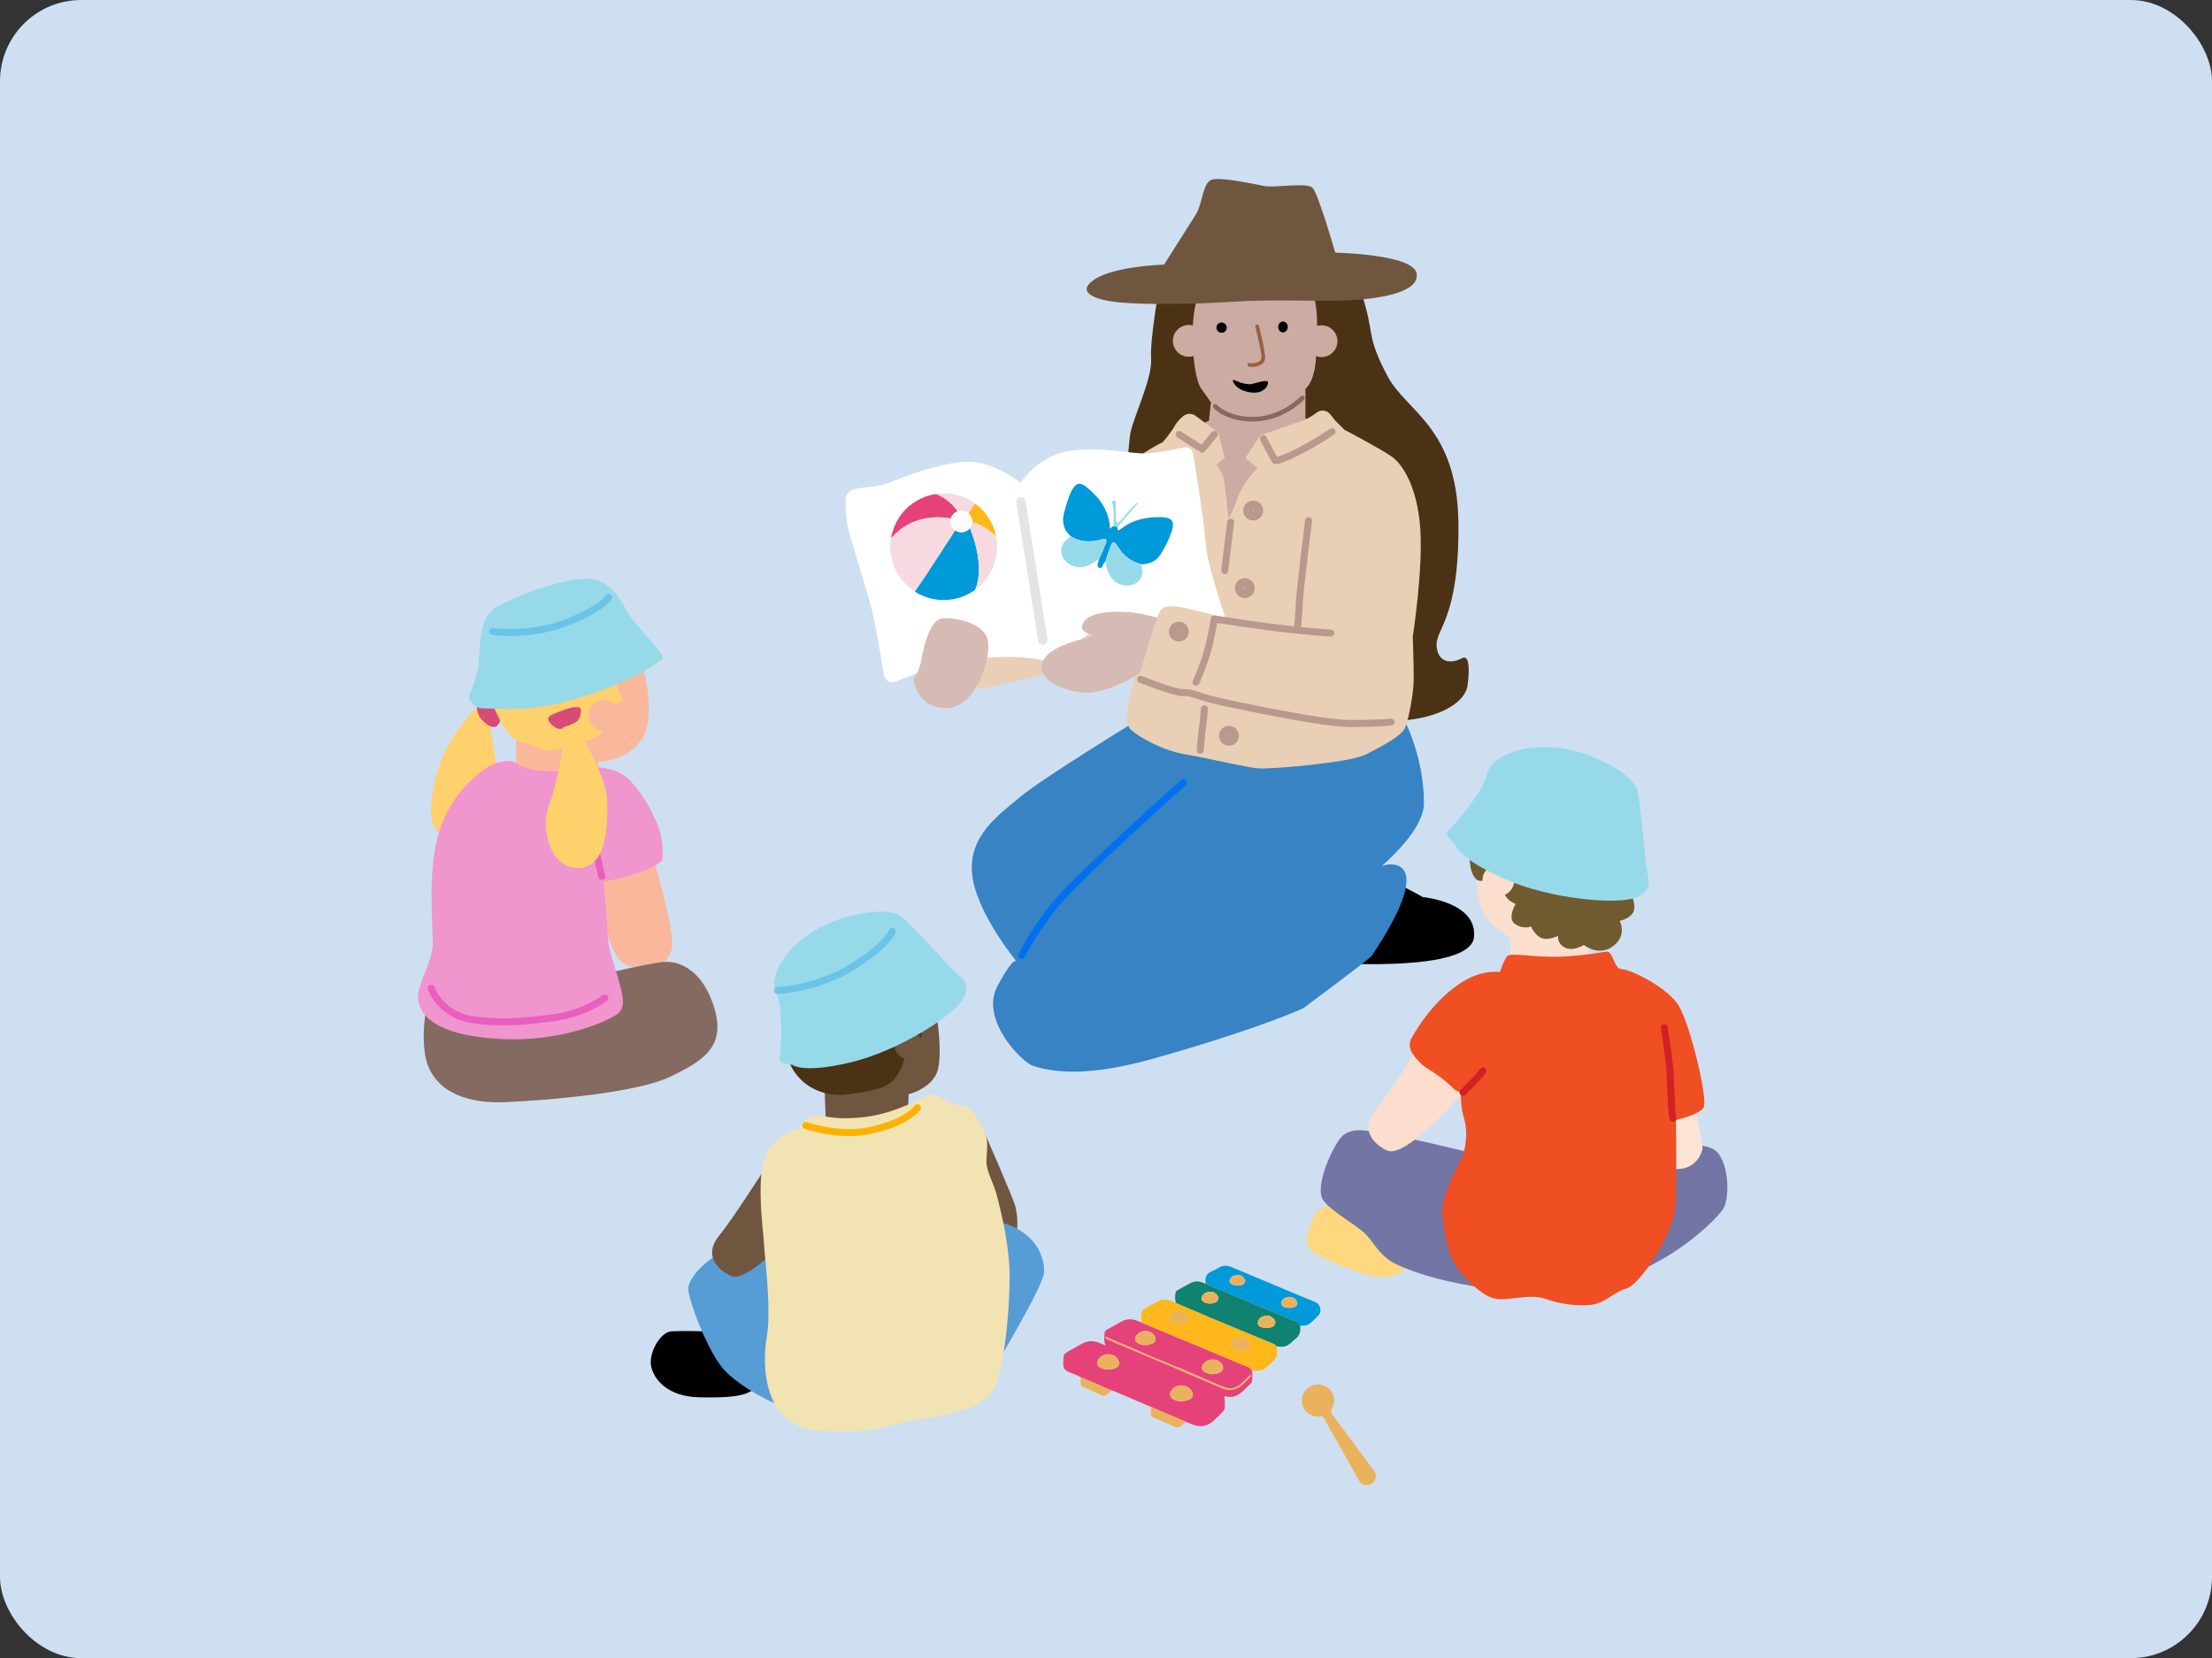 <?xml version="1.0" encoding="UTF-8"?>
<svg id="Layer_1" data-name="Layer 1" xmlns="http://www.w3.org/2000/svg" viewBox="0 0 735 551">
  <rect x="0" y="0" width="735" height="551" fill="#333333" stroke="none"/>
  <defs>
    <style>
      .cls-1 {
        stroke: #d22027;
      }

      .cls-1, .cls-2, .cls-3, .cls-4, .cls-5, .cls-6, .cls-7, .cls-8, .cls-9 {
        fill: none;
        stroke-linecap: round;
      }

      .cls-1, .cls-2, .cls-3, .cls-4, .cls-7 {
        stroke-miterlimit: 10;
      }

      .cls-1, .cls-2, .cls-3, .cls-4, .cls-7, .cls-9 {
        stroke-width: 2.32px;
      }

      .cls-10 {
        fill: #fcdece;
      }

      .cls-11 {
        fill: #4b3215;
      }

      .cls-12 {
        fill: #d94b77;
      }

      .cls-13 {
        fill: #d5bbb4;
      }

      .cls-14 {
        fill: #f1e4b2;
      }

      .cls-15 {
        fill: #ef4f23;
      }

      .cls-16 {
        fill: #fcfdff;
      }

      .cls-2 {
        stroke: #e95ebe;
      }

      .cls-17 {
        fill: #579dd5;
      }

      .cls-18 {
        fill: #fbe4d6;
      }

      .cls-19 {
        fill: #fff;
      }

      .cls-20 {
        fill: #f6dadf;
      }

      .cls-21 {
        fill: #f9b89b;
      }

      .cls-22 {
        fill: #0099d9;
      }

      .cls-23 {
        fill: #fafbfa;
      }

      .cls-24 {
        fill: #9b6040;
      }

      .cls-25 {
        fill: #3783c4;
      }

      .cls-26 {
        fill: #ffd77f;
      }

      .cls-27 {
        fill: #ccaba2;
      }

      .cls-28 {
        fill: #96daea;
      }

      .cls-3 {
        stroke: #0070f1;
      }

      .cls-4 {
        stroke: #6bc4e8;
      }

      .cls-29 {
        fill: #fed16d;
      }

      .cls-30 {
        fill: #705a30;
      }

      .cls-31 {
        fill: #ffecd4;
      }

      .cls-32 {
        fill: #70563e;
      }

      .cls-33 {
        fill: #7375a4;
      }

      .cls-5 {
        stroke: #e4e4e4;
      }

      .cls-5, .cls-6 {
        stroke-width: 3.1px;
      }

      .cls-5, .cls-6, .cls-8, .cls-9 {
        stroke-linejoin: round;
      }

      .cls-34 {
        fill: #e9cfb6;
      }

      .cls-35 {
        fill: #856a61;
      }

      .cls-36 {
        fill: #f095cd;
      }

      .cls-37 {
        fill: #0f8270;
      }

      .cls-38 {
        fill: #ffb71b;
      }

      .cls-6, .cls-9 {
        stroke: #b9988d;
      }

      .cls-39 {
        fill: #cfdff2;
      }

      .cls-7 {
        stroke: #ffb100;
      }

      .cls-40 {
        fill: #e6427a;
      }

      .cls-8 {
        stroke: #856a61;
        stroke-width: 1.55px;
      }

      .cls-41 {
        fill: #9ad7db;
      }

      .cls-42 {
        fill: #ebb25d;
      }
    </style>
  </defs>
  <rect class="cls-39" width="735" height="551" rx="27" ry="27"/>
  <g>
    <path class="cls-32" d="M326.9,375.86s9.3,21.2,10.37,24.65c1.07,3.45,1.62,12.25-2.42,14.93-4.05,2.68-10.29-.1-10.29-.1l-12.79-32.4,15.13-7.08Z"/>
    <path d="M233.61,442.4s-6.76-.23-10.49,0-7.69,7.23-6.76,11.66c.93,4.43,5.59,10.02,15.85,10.26,10.26.23,17.72-.23,19.58-4.43,1.86-4.2,1.86-11.89-2.1-14.69s-16.09-2.8-16.09-2.8Z"/>
    <path class="cls-17" d="M269.28,408.83s-21.68,2.56-28.91,6.76c-7.23,4.2-11.89,9.56-11.66,13.05.23,3.5,6.29,20.51,12.12,26.81,5.83,6.29,31.01,22.85,53.39,11.66,22.38-11.19,31.24-4.43,31.24-4.43,0,0,21.21-34.5,21.45-39.86.23-5.36-2.8-13.29-13.99-16.55-11.19-3.26-42.2,2.33-45.46,3.26-3.26.93-18.18-.7-18.18-.7Z"/>
    <path class="cls-32" d="M253.68,389.04s-10.5,16.48-14.69,21.53c-5.36,6.45-.6,11.42,3.96,13.44,6.29,2.8,26.19-20.44,26.19-20.44l-15.46-14.53Z"/>
    <path d="M442.89,319.97s2.32-15.49,3.24-26.26c.91-10.77,26.65,4.4,26.65,4.4,0,0,18.28,1.65,16.98,13.38-1.29,11.74-46.87,8.49-46.87,8.49Z"/>
    <path class="cls-25" d="M432.94,335.1s-12.69,5.86-41.01,14.16c-11.37,3.33-32.71,10.25-48.82,4.88-3.36-1.12-17.62-15.17-11.72-26.36,5.91-11.19,6.55-8.09,6.55-8.09,0,0-13.68-16.47-14.92-29.22-1.24-12.74,8.7-19.58,16.16-25.8,7.46-6.22,39.48-25.8,39.48-25.8l87.03-1.55s7.46,13.05,7.46,29.53-41.96,41.65-47.25,43.83c-5.28,2.18-18.03,7.15-22.69,9.95-4.66,2.8,48.36-32.47,58.15-33.36,2.01-.18,15.19-.79-5.49,30.27-.77,1.16-22.94,17.57-22.94,17.57Z"/>
    <path class="cls-11" d="M385.52,93.56s-3.5,18.88-3.03,25.64c.47,6.76-6.29,20.05-6.99,25.41-.7,5.36-1.63,17.02,0,27.51s33.34,41.26,42.66,50.35,33.1,17.95,47.09,17.02c13.99-.93,21.68-6.53,22.38-11.66.7-5.13.7-10.49-1.86-9.09-2.56,1.4-7.69,2.33-8.39-3.73-.7-6.06,7.46-8.63,7.23-40.8-.23-32.17-17.25-37.3-23.55-49.19-6.29-11.89-4.9-13.75-6.99-21.91-2.1-8.16-5.13-17.48-21.91-22.61-16.78-5.13-46.62,13.05-46.62,13.05Z"/>
    <path class="cls-27" d="M402.35,133.66l-.63,6.11-7.38,3.58,11.81,29.94,10.33.63,21.3-34.16-4.01-.63v-9.91s3.37-2.32,3.58-11.81c.21-9.49,3.8-32.89-20.24-32.68-24.04.21-20.66,28.26-20.66,31s.78,10.8,2.74,13.5c1.69,2.32,3.16,4.43,3.16,4.43Z"/>
    <path class="cls-34" d="M375.26,231.72s-2.18,8.39.62,10.88c2.8,2.49,10.57,6.84,18.03,8.08,7.46,1.24,20.2,4.35,24.24,4.66s30.46-1.86,35.75-4.66c5.28-2.8,11.81-5.91,13.05-9.01,1.24-3.11,2.8-11.5,2.8-16.16s-.31-13.99-.31-13.99c0,0,3.42-21.76,2.49-35.75s-5.91-21.45-9.32-23.93c-3.42-2.49-15.85-9.01-15.85-9.01l-3.11-3.11-1.65-2.06c-1.09-1.36-3.06-1.63-4.45-.58-1.44,1.09-3.38,2.33-5.4,2.95-4.04,1.24-13.37,4.66-13.37,4.66l-4.97,7.46,4.04,3.42s-4.66,4.35-6.53,9.64c-1.86,5.28-3.11,7.15-3.11,7.15,0,0-1.24-11.81-1.55-13.37s-2.49-4.66-2.49-4.66l2.8-2.18-2.18-8.39-7.53-5.59c-1.28-.95-3.05-.86-4.23.2-1.01.91-2.09,2.01-2.54,2.9-.93,1.86-4.04,5.59-4.04,5.59,0,0-10.26,4.97-15.54,11.5-5.28,6.53-10.26,33.26-10.26,33.26,0,0-41.03,15.85-51.29,21.14-10.26,5.28,16.78,16.16,16.78,16.16,0,0,38.85-8.7,45.07-10.88,6.22-2.18,9.01-4.97,9.01-4.97l-4.97,18.65Z"/>
    <circle class="cls-27" cx="395" cy="113.27" r="5.28"/>
    <circle class="cls-27" cx="439.12" cy="113.38" r="5.28"/>
    <path class="cls-32" d="M372.12,100.51c-7.69-.7-15.15-3.26-8.39-7.69,6.76-4.43,23.08-4.9,23.08-4.9,0,0,8.16-12.82,10.49-16.55,2.33-3.73,2.33-10.72,5.36-11.66s13.75,1.4,17.48,2.1c3.73.7,14.22-1.4,16.09.7,1.86,2.1,7.46,21.45,7.46,21.45,0,0,26.11.47,27.04,6.99.93,6.53-13.29,8.39-22.85,8.86-9.56.47-24.48-.47-38.47.47-13.99.93-29.61.93-37.3.23Z"/>
    <path class="cls-19" d="M297.65,226.49c-1.66.75-3.59-.28-3.89-2.08-1.07-6.38-3.31-19.3-4.52-23.62-1.63-5.83-6.29-20.75-7.46-25.41-.71-2.85-.82-6.76-.79-9.35.02-1.63,1.14-3.04,2.73-3.43,3.93-.95,8.05-.72,11.58-2.14,5.83-2.33,16.55-6.53,25.64-6.99,9.09-.47,18.18,6.99,18.18,6.99,0,0,5.36-8.63,15.62-10.49,10.26-1.86,20.98.93,26.11.7,3.48-.16,9.21-1.28,12.54-1.99,1.43-.3,2.81.65,3.05,2.09,1.12,6.93,4.04,25.32,4.23,30.21.18,4.72,4.6,18.62,6.55,24.55.42,1.28-.6,2.58-1.95,2.45-7.6-.68-28.29-2.27-36.77-.19-10.49,2.56-17.02,13.05-17.02,13.05,0,0-10.49-4.66-30.31-1.4-8.64,1.42-18.91,4.96-23.53,7.05Z"/>
    <path class="cls-3" d="M393.29,260.01s-36.06,32.02-43.52,41.65-10.26,15.85-10.26,15.85"/>
    <path class="cls-13" d="M385.28,205.46s-3.03,14.69-4.9,16.78c-1.86,2.1-12.12,7.93-19.12,7.93s-17.02-4.2-14.92-10.02,14.45-7.93,16.32-8.63-4.66-.7-2.8-4.43,9.32-3.96,14.22-3.73,11.19,2.1,11.19,2.1Z"/>
    <path class="cls-13" d="M303.46,225.74s1.17,9.56,10.72,9.56,14.45-14.22,14.22-21.21c-.23-6.99-10.49-8.86-15.15-8.63s-6.76,11.66-7.23,14.45c-.47,2.8-2.56,5.83-2.56,5.83Z"/>
    <path class="cls-34" d="M424.68,209.42c-.93-.23-21.45-5.13-26.34-6.29-4.9-1.17-11.42-3.26-13.05.23s-8.63,27.28-8.63,27.28c0,0,.7,2.56,9.09,3.03,8.39.47,30.31,6.06,34.74,6.06s4.2-30.31,4.2-30.31Z"/>
    <path class="cls-9" d="M434.81,173.02s-2.89,23.01-3.02,26.53-.69,9.67-.69,9.67"/>
    <path class="cls-9" d="M397.41,226.67s2.33-5.13,3.73-10.02c1.4-4.9,2.33-10.96,2.33-10.96,0,0,3.26.47,10.96,1.63,7.69,1.17,21.68,2.8,27.74,3.03"/>
    <path class="cls-9" d="M419.79,145.78s3.5,6.76,3.96,7.23c.47.47,5.83-1.86,10.49-4.43,4.66-2.56,8.39-5.13,8.39-5.13"/>
    <polyline class="cls-9" points="391.81 144.38 399.5 149.27 403.47 144.38"/>
    <circle class="cls-6" cx="416.41" cy="169.67" r="1.75"/>
    <circle class="cls-6" cx="408.36" cy="244.5" r="1.75"/>
    <circle class="cls-6" cx="391.7" cy="209.88" r="1.75"/>
    <circle class="cls-6" cx="413.61" cy="195.43" r="1.75"/>
    <line class="cls-9" x1="408.91" y1="173.52" x2="406.96" y2="189.6"/>
    <path class="cls-9" d="M378.99,225.74s11.66,4.66,14.22,4.43,4.9,1.17,9.56,2.33c4.66,1.17,36.13,7.93,45.93,7.93s13.52-.47,13.52-.47"/>
    <path class="cls-9" d="M400.2,235.53s-.47,5.59-.7,6.76c-.23,1.17-.7,6.99-.7,6.99"/>
    <path class="cls-8" d="M403.79,135.01s3.21,3.8,11.07,4.26c10.86.64,17.89-7.03,17.89-7.03"/>
    <line class="cls-5" x1="339.24" y1="166.73" x2="346.5" y2="212.73"/>
    <path class="cls-21" d="M197.54,289.04s3.03,29.14,10.72,31.7c7.69,2.56,13.52.47,14.92-5.36,1.4-5.83-6.76-32.64-6.76-32.64l-18.88,6.29Z"/>
    <path class="cls-35" d="M141.69,335s-1.86,8.63-.23,16.55,9.09,15.39,26.34,14.69c17.25-.7,44.76-3.5,54.78-8.39,10.02-4.9,18.65-9.32,14.92-22.38-3.73-13.05-11.66-16.09-16.55-15.85-4.9.23-27.97,5.83-27.97,5.83l-34.04-.93-17.25,10.49Z"/>
    <path class="cls-29" d="M160.26,234.21s-2.49,0-9.01,9.64c-6.53,9.64-7.77,19.74-8.08,25.02-.31,5.28,2.18,9.01,7.62,10.88,5.44,1.86,13.37-8.55,14.14-16.94.78-8.39-2.49-23.78-2.49-23.78l-2.18-4.82Z"/>
    <path class="cls-12" d="M163.53,231.42s-1.55-.31-3.73.78-1.4,5.13.16,6.84c1.55,1.71,3.57,3.11,4.97,2.33,1.4-.78,1.86-4.04,1.86-4.04l-3.26-5.91Z"/>
    <path class="cls-32" d="M274.41,372.7l-.47-11.89s-6.29-4.9-6.29-19.82,9.09-22.61,21.91-21.68,17.95,2.56,19.58,7.69c1.63,5.13,4.68,23.66,2.1,29.61-2.33,5.36-9.32,6.99-9.32,6.99l-.23,6.29s-10.96,6.99-16.55,7.23c-5.59.23-10.72-4.43-10.72-4.43Z"/>
    <path class="cls-14" d="M267.41,372.23l-2.1,3.03s-5.83.93-10.26,7.46c-4.43,6.53-1.17,28.21-1.17,30.77s2.56,21.21.93,30.54c-1.63,9.32-1.63,30.54,18.18,31.47,19.82.93,20.51-1.86,30.07-3.5,9.56-1.63,22.85-3.03,27.04-10.26,4.2-7.23,6.06-34.27,5.13-43.13-.93-8.86-1.78-12.23-3.61-19.92-1.4-5.88-3.84-9.13-3.84-12.63s1-7.49-1.1-10.98c-2.1-3.5-3.17-6.83-6.76-7.49-8.07-1.48-8.55-5.17-12.28-3.31-3.73,1.86-11.8,6.08-21.13,7.01-9.32.93-12.12-.47-14.22-.7-2.1-.23-4.9,1.63-4.9,1.63Z"/>
    <path class="cls-11" d="M279.3,363.84c-10.72,0-19.58-7.46-19.35-23.31.23-15.85,6.06-25.88,16.32-27.51,10.26-1.63,21.21-2.56,27.74,3.26,6.53,5.83,10.96,16.32,6.99,19.12-6.66,4.7-3.96,13.75-6.53,11.89-4.89-3.56-1.63,11.66-12.59,14.45-8.1,2.07-12.59,2.1-12.59,2.1Z"/>
    <circle class="cls-32" cx="301.92" cy="347.29" r="4.66"/>
    <path class="cls-28" d="M263.37,353.87s3.37,2.95,19.27-.84c15.9-3.79,34.39-15.62,37.43-21.14,3.04-5.52-1.04-7.15-3.37-9.58s-13.78-14.82-17.15-17.77c-3.37-2.95-16.93-1.95-27.7,4.01-10.78,5.95-16.6,15.76-13.93,21.44,2.67,5.68,1.32,20.6,1.1,22.06s4.35,1.83,4.35,1.83Z"/>
    <path class="cls-4" d="M258.35,329.16s13.08-.51,24.93-7.91c11.85-7.41,13.24-11.78,13.24-11.78"/>
    <path class="cls-21" d="M195.15,260.71s-9.56,2.33-15.85,2.1c-6.29-.23-7.93-4.66-7.93-4.66l.23-18.88s-8.39-7.23-6.06-21.91c2.33-14.69,12.82-17.95,21.21-17.48,8.39.47,18.88,3.96,23.31,12.36,4.43,8.39,8.39,27.04,2.8,34.04-5.83,7.28-13.99,6.76-13.99,6.76v6.99l-3.73.7Z"/>
    <path class="cls-29" d="M211.16,217.08c1.49-1.15,1.93-3.19,1.04-4.84-2.46-4.56-7.86-12.49-15.96-13.15-11.42-.93-25.41-2.1-30.31,11.19-4.9,13.29-3.73,20.51-1.63,25.18,2.1,4.66,4.9,10.26,8.63,10.96s6.29,3.26,10.96,2.8c4.66-.47,13.99-3.73,15.62-5.36,1.63-1.63,2.33-8.63,4.2-9.56s3.73-1.63,3.73-1.63c0,0-5.13-5.83-1.17-10.72,1.83-2.26,3.56-3.83,4.9-4.86Z"/>
    <circle class="cls-21" cx="200.67" cy="237.79" r="5.13"/>
    <path class="cls-12" d="M190.85,240.26l-3.47,1.65c-.97.46-2.12.37-2.99-.25-1.6-1.14-3.56-3.04-.97-4.17,3.89-1.71,6.99-2.8,8.86-2.49,1.14.19.83,1.89.42,3.18-.3.92-.97,1.67-1.84,2.09Z"/>
    <path class="cls-36" d="M169.21,252.86c.86-.03,1.69.27,2.37.81,1.18.94,4.04,2.41,10.6,2.62,9.79.31,15.23-1.4,15.23-1.4,0,0,7.3,0,11.35,3.89,4.04,3.89,7.62,9.95,9.79,15.39,2.18,5.44,1.55,11.66,1.55,11.66,0,0-1.86,2.18-7.93,4.2-6.06,2.02-11.66,2.95-11.66,2.95,0,0,1.4,13.21,1.4,17.72s2.8,11.66,3.89,15.85c1.09,4.2,2.18,8.08-.47,10.26-2.64,2.18-18.65,9.79-40.1,8.39-21.45-1.4-25.49-8.24-26.27-12.9-.78-4.66,4.66-12.12,4.82-18.65.16-6.53-2.02-25.49,2.49-38.39,4.51-12.9,13.52-18.96,16.63-20.83,1.97-1.18,4.63-1.49,6.31-1.56Z"/>
    <path class="cls-28" d="M213.4,223.5c-.06.03-.12.06-.18.08-1.21.49-13.37,7.03-29.1,10.47-10.78,2.36-19.76,1.35-24.22,1.3-1.74-.02-4.64-2.71-3.99-4.33,1.14-2.83,2.58-6.12,3.03-9.79.77-6.2-.15-15.82,5.83-19.35,5.98-3.53,20.56-9.37,29.84-9.56s12.78,9.5,14.69,12.36c1.52,2.27,8.67,10.1,10.68,12.94.41.58.26,1.37-.32,1.76-1.86,1.26-5.57,3.77-6.25,4.11Z"/>
    <path class="cls-4" d="M163.75,209.82s12.08,1.84,24.25-2.86c12.17-4.7,14.22-8.47,14.22-8.47"/>
    <path class="cls-26" d="M443.36,400.39s-5.36,0-6.76,3.73c-1.4,3.73-3.96,8.86-.93,11.42,3.03,2.56,16.32,8.39,23.08,8.86,3.18.22,5.79-.95,7.67-2.26,2.36-1.64,3.59-4.47,3.27-7.32-.42-3.77-2.13-8.86-8.14-10-9.79-1.86-18.18-4.43-18.18-4.43Z"/>
    <path class="cls-33" d="M492.08,383.84s-26.81-6.53-31.47-6.99-11.89-3.5-15.62,1.86c-3.73,5.36-7.93,16.32-5.36,20.05,2.56,3.73,11.19,8.39,13.99,11.19s4.2,6.29,8.39,9.09c4.2,2.8,27.04,11.66,57.12,9.79,30.07-1.86,50.82-23.08,53.39-27.04,2.56-3.96,1.86-16.78-3.03-19.82s-24.71-1.86-24.71-1.86c0,0-21.91,4.66-28.91,4.66s-23.78-.93-23.78-.93Z"/>
    <path class="cls-18" d="M563.15,367.59s2.56,11.89,2.56,13.75-2.1,6.29-6.76,6.99c-4.66.7-9.79-1.63-9.79-1.63l-2.56-17.95,16.55-1.17Z"/>
    <path class="cls-10" d="M471.76,347.39s-10.5,16.48-14.69,21.53c-5.36,6.45-.6,11.42,3.96,13.44,6.29,2.8,26.19-20.44,26.19-20.44l-15.46-14.53Z"/>
    <path class="cls-10" d="M493.61,273.82c-2.04,6.26-3.02,12.82-2.75,19.39.13,3.05.44,6.07,1.09,8.14,1.86,5.91,9.95,10.26,9.95,10.26v9.32l25.49.93,4.66-43.83-36.68-9.64-1.76,5.42Z"/>
    <path class="cls-30" d="M500.04,287.98s-6.68,6.68-9.48,4.2c-2.8-2.49-2.18-9.17-2.18-9.17,0,0-3.57-.78-3.89-3.57s.93-3.57.93-3.57c0,0-.16-1.4,2.33-4.2,2.49-2.8,2.8-3.73,2.8-3.73,0,0,1.86-3.57,4.04-4.82,2.18-1.24-.47-2.8-.47-2.8,0,0,.93-5.28,4.04-5.59,3.11-.31,5.28,3.42,5.28,3.42,0,0,4.35-3.11,6.22-3.11s4.66,2.49,4.66,2.49c0,0,2.18-5.28,7.46-5.28s5.91,2.8,5.91,2.8c0,0,4.97-1.55,7.77.31,2.8,1.86,3.11,6.84,3.11,6.84,0,0,5.13,3.8,5.98,8.89s-1.94,9.13-1.94,9.13c0,0,2.49,2.33,2.95,4.12.47,1.79-1.01,4.27-1.01,4.27,0,0,1.86,3.03,1.17,5.59-.7,2.56-3.65,3.03-3.65,3.03,0,0,1.79,3.96.54,6.06-1.24,2.1-4.43,2.72-4.43,2.72,0,0,2.64,4.74-2.18,8.39-4.82,3.65-9.71-.39-9.71-.39,0,0-3.65,2.33-6.37.85-2.72-1.48-2.18-3.89-2.18-3.89,0,0-3.11,1.63-5.44.78-2.33-.85-3.57-3.89-3.57-3.89,0,0-2.49,1.09-5.28-.78-2.8-1.86.16-6.68.16-6.68l-.96-.48c-2.23-1.11-3.53-3.49-3.26-5.97l.64-5.99Z"/>
    <circle class="cls-10" cx="497.86" cy="292.55" r="5.28"/>
    <path class="cls-15" d="M519.35,317.87c-8.63.47-17.25-1.4-18.42-.23s-2.56,5.36-2.56,5.36c0,0-5.16-.82-11.19,2.56-8.21,4.61-13.94,12.43-16.94,17.31-.47.77-.87,1.46-1.21,2.06-.87,1.55-.79,3.45.17,4.94,1.09,1.71,2.9,3.91,5.62,5.52,3.84,2.27,7.09,5.25,8.49,6.61.39.38.89.66,1.43.75.34.06.67.2.67.56-.04,1.95.1,5.05,1.07,8.4,1.63,5.59,0,10.96-.47,12.36s-7.69,13.52-6.76,19.82c.93,6.29,1.63,13.99,6.06,18.88,4.43,4.9,7.93,8.16,11.89,8.86,3.96.7,11.19-1.86,16.32,0,5.13,1.86,11.66,2.56,15.85,1.86s6.99-4.2,11.19-5.36c4.2-1.17,16.09-18.42,16.32-28.67s0-27.28,0-27.28c0,0,7.23-1.63,9.09-3.96,1.86-2.33-4.43-27.97-8.16-34.04-3.73-6.06-16.09-12.12-18.88-12.12s-2.8-6.06-5.13-5.83-5.83,1.17-14.45,1.63Z"/>
    <path class="cls-28" d="M483.41,280.59s.91,4.54,16.36,11.42c15.45,6.88,38.08,8.78,44.05,6.16,5.97-2.62,3.64-6.54,3.25-9.99-.39-3.46-2.01-20.85-2.92-25.39-.91-4.54-12.68-12.24-25.28-14.12-12.6-1.88-23.55,2.51-24.92,8.86-1.37,6.35-11.87,17.76-12.96,18.82s2.43,4.24,2.43,4.24Z"/>
    <path class="cls-1" d="M486.11,362.99s4.15-3.89,6.66-7.11"/>
    <path class="cls-1" d="M555.89,371.66c-.63-3.07-.72-12.55-1.08-16.86-.36-4.3-1.79-13.27-1.79-13.27"/>
    <path class="cls-7" d="M267.75,374.01s10.49,3.66,20.17,1.88c13.18-2.42,16.95-7.8,16.95-7.8"/>
    <line class="cls-2" x1="196.99" y1="278.21" x2="199.95" y2="291.21"/>
    <path class="cls-29" d="M187.15,241.67l3.57-1.09s10.88,16.47,11.03,25.49-.16,22.22-9.64,22.38c-9.48.16-12.43-13.68-9.95-20.05,2.49-6.37,4.51-17.56,4.82-20.05.31-2.49.16-6.68.16-6.68Z"/>
    <path class="cls-2" d="M143.29,328.39s2.93,8.8,13.69,10.43c10.75,1.63,20.46.2,27.05-.65,10.1-1.3,16.95-6.52,16.95-6.52"/>
    <path class="cls-40" d="M416.02,455.45c.13,1.04.07,2.08.07,3.13,0,.53-.27.91-.61,1.25-.95.95-1.89,1.91-2.89,2.8-1.49,1.32-3.23,1.88-5.22,1.41-.5-.12-.61-.01-.5.52.2,1.06.12,2.14.09,3.21-.02.56-.32,1.01-.71,1.4-1.07,1.04-2.08,2.15-3.21,3.12-2.07,1.78-4.42,2.08-6.94,1.04-.6-.25-1.21-.5-1.81-.75-3.95-1.69-7.91-3.38-11.87-5.07-4.06-1.74-8.11-3.48-12.17-5.21-.24-.1-.51-.15-.76-.22-3.46-1.48-6.92-2.96-10.39-4.44-1.27-.71-2.64-1.2-3.99-1.74-1.27-.51-1.84-1.3-1.81-2.71.07-3.39-.19-3.13,2.8-4.77,1.1-.6,2.19-1.21,3.28-1.83,1.89-1.07,3.83-1.21,5.83-.37.68.28,1.36.55,2.16.88-.7-1.4-.35-2.77-.36-4.11,0-.49.38-.92.86-1.18,1.59-.89,3.16-1.79,4.75-2.66,2.03-1.12,4.06-.89,6.07.08.19.09.38.17.57.25,4.04,1.69,8.07,3.39,12.11,5.07,3.21,1.34,6.46,2.59,9.65,3.99,3.95,1.73,7.97,3.3,11.92,5.03,1.09.47,2.46.6,3.06,1.9ZM392.3,465.59c1.09.07,2.01-.12,2.89-.54,1.12-.53,1.45-1.47.92-2.58-1.15-2.41-4.99-2.83-6.66-.73-1.08,1.35-.78,2.85.73,3.41.71.27,1.43.61,2.12.44ZM415.54,456.81c-.94.92-1.83,1.84-2.77,2.71-1.49,1.38-3.24,2.2-5.27,1.63-1.69-.47-3.31-1.18-4.92-1.93-2.71-1.25-5.48-2.38-8.23-3.56-.76-.33-1.52-.87-2.22-1.04-1.83-.45-3.48-1.32-5.17-2.03-3.07-1.28-6.16-2.51-9.18-3.91-3.43-1.59-7-2.85-10.41-4.54-.07.51.27.75.66.93.87.39,1.73.79,2.6,1.16,5.89,2.49,11.79,4.96,17.68,7.47,5.94,2.52,11.87,5.07,17.81,7.61,2.18.93,4.23.74,6.13-.73,1.19-.92,2.14-2.07,3.23-3.09.15-.14.3-.31.05-.68ZM368.27,455.05c.82.08,1.62-.12,2.39-.46,1.16-.51,1.5-1.38.97-2.54-.55-1.18-1.57-1.8-2.79-1.96-1.47-.2-2.82.19-3.73,1.44-1.04,1.43-.62,2.59,1.03,3.19.68.25,1.37.38,2.14.33ZM402.96,456.65c.72-.05,1.43-.15,2.1-.42,1.36-.55,1.71-1.61.98-2.87-.68-1.18-1.75-1.56-3.06-1.58-1.41-.02-2.49.52-3.23,1.69-.71,1.12-.39,2.04.81,2.62.76.37,1.58.48,2.41.57ZM380.51,442.3c-1.08,0-2.05.44-2.79,1.35-.85,1.05-.67,2.2.5,2.76,1.65.8,3.34.78,4.96-.12.69-.38.9-.98.68-1.82-.43-1.57-1.81-2.08-3.34-2.18Z"/>
    <path class="cls-38" d="M416.02,455.45c-.6-1.3-1.98-1.42-3.06-1.9-3.95-1.73-7.97-3.3-11.92-5.03-3.19-1.4-6.44-2.65-9.65-3.99-4.04-1.68-8.07-3.38-12.11-5.07,0-.98.05-1.96,0-2.94-.03-.64.21-1.15.71-1.44,1.7-.98,3.4-1.96,5.16-2.81,1.59-.77,3.19-.4,4.73.31.3.14.59.26.89.39,4.21,1.8,8.41,3.62,12.63,5.38,6.33,2.65,12.69,5.25,19.03,7.88.66.27,1.35.5,1.71,1.2.25,1.72.67,3.43-1.02,4.78-1.01.81-1.79,1.91-2.9,2.61-1.29.82-2.74.82-4.21.62ZM412.15,448.81c.76-.04,1.4-.14,2.01-.37,1.05-.39,1.59-1.43,1.15-2.22-1.13-2.05-3.66-2.51-5.39-1.03-1.11.95-1.08,1.91-.01,2.91.68.64,1.53.55,2.23.71ZM391.84,439.84c.66.19,1.35-.19,2.04-.41.92-.3,1.2-1.76.57-2.5-1.25-1.45-3.33-1.67-4.88-.51-1.06.79-1.08,2.16-.04,2.93.66.49,1.42.51,2.31.5Z"/>
    <path class="cls-37" d="M424.15,447.43c-.36-.7-1.05-.92-1.71-1.2-6.34-2.62-12.7-5.23-19.03-7.88-4.22-1.76-8.42-3.58-12.63-5.38-.45-1.03-.31-2.1-.22-3.16.04-.47.32-.84.73-1.07,1.42-.8,2.84-1.63,4.29-2.38,1.34-.69,2.74-.7,4.14-.11.29.12.58.33.93.28.22.27.56.33.86.46,2.81,1.19,5.62,2.38,8.44,3.55,5.33,2.22,10.66,4.44,16,6.65,1.39.57,2.71,1.29,4.2,1.65.72.18,1.64.63,1.83,1.63,0,.09,0,.18.02.27.26,1.68-.15,3.07-1.56,4.18-1.09.86-1.95,2-3.36,2.45-.99.32-1.95.14-2.92.04ZM420.68,441.25c.39,0,.73.06,1.04-.01.77-.19,1.55-.34,1.92-1.24.3-.74,0-1.34-.42-1.8-.73-.79-1.71-1.22-2.81-.99-1.12.23-2.11.77-2.42,1.98-.17.69,0,1.34.78,1.67.64.27,1.27.49,1.92.38ZM402.27,429.28c-1.05-.06-1.89.23-2.53,1-.86,1.03-.64,2.05.6,2.56.96.4,1.95.45,2.97.17,1.61-.45,2.04-1.88.83-3-.51-.47-1.14-.89-1.86-.73Z"/>
    <path class="cls-22" d="M431.97,440.48c-.19-1.01-1.11-1.45-1.83-1.63-1.49-.37-2.81-1.08-4.2-1.65-5.34-2.2-10.67-4.43-16-6.65-2.82-1.17-5.63-2.36-8.44-3.55-.3-.13-.63-.19-.86-.46-.4-2.07.3-3.5,2.36-4.24.77-.28,1.45-.81,2.2-1.19,1.27-.65,2.58-.65,3.89-.1,5.69,2.38,11.38,4.77,17.06,7.15,1.81.76,3.63,1.51,5.44,2.27,1.88.78,3.76,1.55,5.63,2.33,1.41.59,2.05,2.98,1.03,4.15-.86.98-1.81,1.91-2.81,2.74-.98.81-2.21,1-3.47.84ZM428.19,434.63c.92,0,1.73-.18,2.14-.42.79-.46.95-1.05.53-1.87-.77-1.47-2.97-1.84-4.33-.74-.55.45-.89,1-.76,1.7.14.74.75,1.03,1.42,1.17.41.09.82.14.99.17ZM411.17,427.16c.3-.02.6,0,.89-.05.7-.12,1.37-.41,1.61-1.09.26-.73-.21-1.32-.75-1.79-1.04-.91-2.98-.72-3.88.36-.87,1.04-.58,1.93.71,2.37.47.16.93.17,1.41.21Z"/>
    <path class="cls-42" d="M438.53,470.76c-3.35.18-5.95-2.19-5.98-5.31-.03-3.04,2.57-5.6,5.65-5.42,4.07.24,6.39,4.47,4.41,8.01-.44.79-.46,1.27.09,2.01,4.6,6.15,9.16,12.35,13.73,18.53.97,1.31.99,2.69.07,3.78-.99,1.18-2.37,1.46-3.78.78-.5-.24-.85-.64-1.12-1.11-3.74-6.64-7.48-13.29-11.22-19.93-.06-.1-.13-.2-.17-.31-.36-.8-.8-1.44-1.68-1.02Z"/>
    <path class="cls-42" d="M382.43,467.49c3.96,1.69,7.91,3.38,11.87,5.07-.76,0-1.12.63-1.54,1.09-.69.76-1.41.83-2.31.44-2.37-1.02-4.76-1.99-7.14-2.99-.56-.24-.92-.64-.9-1.3.02-.77.02-1.54.03-2.32Z"/>
    <path class="cls-42" d="M359.11,457.63c3.46,1.48,6.92,2.96,10.39,4.44-.62.46-1.24.93-1.86,1.38-.52.38-1.04.45-1.67.16-1.96-.9-3.94-1.76-5.93-2.59-.67-.28-1-.68-.96-1.42.04-.65.02-1.31.03-1.96Z"/>
    <path class="cls-42" d="M392.3,465.59c-.69.17-1.41-.18-2.12-.44-1.5-.56-1.81-2.06-.73-3.41,1.67-2.1,5.5-1.67,6.66.73.53,1.12.2,2.05-.92,2.58-.88.42-1.8.61-2.89.54Z"/>
    <path class="cls-42" d="M415.54,456.81c.24.37.09.55-.05.68-1.09,1.02-2.04,2.17-3.23,3.09-1.9,1.47-3.95,1.66-6.13.73-5.94-2.54-11.87-5.09-17.81-7.61-5.89-2.5-11.79-4.97-17.68-7.47-.88-.37-1.74-.77-2.6-1.16-.4-.18-.73-.41-.66-.93,3.4,1.68,6.97,2.95,10.41,4.54,3.02,1.4,6.11,2.63,9.18,3.91,1.69.7,3.34,1.58,5.17,2.03.7.17,1.46.72,2.22,1.04,2.74,1.19,5.51,2.31,8.23,3.56,1.61.74,3.23,1.45,4.92,1.93,2.03.57,3.78-.26,5.27-1.63.94-.87,1.84-1.79,2.77-2.71Z"/>
    <path class="cls-42" d="M368.27,455.05c-.76.04-1.45-.09-2.14-.33-1.65-.59-2.07-1.76-1.03-3.19.9-1.24,2.26-1.63,3.73-1.44,1.22.16,2.24.78,2.79,1.96.54,1.15.19,2.02-.97,2.54-.77.34-1.58.54-2.39.46Z"/>
    <path class="cls-42" d="M402.96,456.65c-.82-.08-1.64-.2-2.41-.57-1.2-.58-1.52-1.5-.81-2.62.74-1.17,1.82-1.71,3.23-1.69,1.31.02,2.38.41,3.06,1.58.73,1.26.38,2.32-.98,2.87-.66.27-1.37.37-2.1.42Z"/>
    <path class="cls-42" d="M380.51,442.3c1.53.1,2.91.61,3.34,2.18.23.83.01,1.44-.68,1.82-1.62.9-3.31.92-4.96.12-1.17-.57-1.34-1.72-.5-2.76.74-.91,1.71-1.36,2.79-1.35Z"/>
    <path class="cls-42" d="M412.15,448.81c-.7-.16-1.56-.07-2.23-.71-1.07-1-1.1-1.96.01-2.91,1.73-1.48,4.25-1.02,5.39,1.03.44.79-.1,1.83-1.15,2.22-.61.23-1.26.34-2.01.37Z"/>
    <path class="cls-42" d="M391.84,439.84c-.89.01-1.65,0-2.31-.5-1.03-.77-1.02-2.14.04-2.93,1.55-1.15,3.63-.93,4.88.51.64.74.35,2.2-.57,2.5-.69.23-1.38.61-2.04.41Z"/>
    <path class="cls-42" d="M420.68,441.25c-.65.11-1.28-.11-1.92-.38-.79-.34-.96-.99-.78-1.67.31-1.21,1.29-1.75,2.42-1.98,1.1-.22,2.08.2,2.81.99.42.46.73,1.05.42,1.8-.37.9-1.15,1.05-1.92,1.24-.31.07-.65.01-1.04.01Z"/>
    <path class="cls-42" d="M402.27,429.28c.72-.16,1.36.26,1.86.73,1.21,1.12.78,2.56-.83,3-1.02.28-2.01.23-2.97-.17-1.23-.51-1.45-1.53-.6-2.56.64-.77,1.48-1.06,2.53-1Z"/>
    <path class="cls-42" d="M428.19,434.63c-.17-.03-.59-.08-.99-.17-.67-.14-1.28-.43-1.42-1.17-.13-.7.2-1.25.76-1.7,1.36-1.1,3.56-.73,4.33.74.43.82.26,1.41-.53,1.87-.42.24-1.23.42-2.14.42Z"/>
    <path class="cls-42" d="M411.17,427.16c-.47-.03-.94-.05-1.41-.2-1.3-.43-1.58-1.33-.71-2.37.9-1.08,2.84-1.27,3.88-.36.54.47,1.01,1.05.75,1.79-.24.68-.91.98-1.61,1.09-.29.05-.59.04-.89.05Z"/>
    <g>
      <path class="cls-16" d="M365.27,185.58c-.07.16-.18.32-.2.49-.11.89-.87,2.13.14,2.58,1.16.52,1.14-1.04,1.66-1.66.12-.14.27-.24.4-.36.47,2.25,1,4.47,2.71,6.17,1.9,1.89,5.37,2.32,7.52.94,2-1.27,2.6-3.63,1.59-6.23,2.7-.03,5.03-.9,6.51-3.25,1.49-2.36,2.77-4.85,3.66-7.49,1.15-3.43.21-4.84-3.38-4.92-4.75-.1-9.3.71-13.19,3.74-.37.29-.74.65-1.29.57l-.03-.02c-.03-.34-.06-.68-.09-1.02,1.2-1.25,5.84-6.9,7.04-8.14-1.39.06-5.32,5.52-6.16,6.16-.27.21-.45.66-.87.53-.49-.15-.48-.66-.48-1.07-.04-1.8-.06-3.61-.07-5.41,0-.47-.05-.84-.67-.8-.66.04-.63.49-.51.9.74,2.47.4,5.01.46,7.52-.31.19-.62.38-.93.57-.1-.15-.21-.3-.31-.45-.57-5.62-3.65-9.76-7.9-13.13-2.07-1.64-3.42-1.27-4.69,1.04-1.2,2.19-1.79,4.61-2.5,6.99-.97,3.24-.57,6.1,2.1,8.41-1.47,1.01-2.81,2.12-3.13,4.01-.58,3.42,2.89,6.53,6.7,6.21,2.39-.2,4.11-1.55,5.9-2.86Z"/>
      <path class="cls-22" d="M371.41,176.16c.55.08.92-.28,1.29-.57,3.89-3.03,8.44-3.84,13.19-3.74,3.59.08,4.54,1.49,3.38,4.92-.89,2.65-2.18,5.14-3.66,7.49-1.48,2.35-3.81,3.22-6.51,3.25-.78-.3-1.58-.56-2.34-.9-2.52-1.14-4.21-3.14-5.65-5.43-.87-1.39-1.39-1.36-2.01.14-.71,1.73-1.22,3.54-1.82,5.31-.13.12-.28.23-.4.36-.53.62-.51,2.17-1.66,1.66-1.01-.45-.25-1.69-.14-2.58.02-.17.13-.33.2-.49.72-1.66,1.52-3.28,2.15-4.98.4-1.1.33-1.86-1.32-1.38-3.53,1.03-7.03,1.04-10.29-1.01-2.67-2.31-3.07-5.18-2.1-8.41.71-2.38,1.3-4.8,2.5-6.99,1.27-2.31,2.62-2.68,4.69-1.04,4.25,3.37,7.33,7.51,7.9,13.13,0,.22-.09.52.02.65.19.22.25-.03.29-.19.31-.19.62-.38.93-.56.42.11.84.22,1.26.32.03.34.06.68.09,1.02.03.13.06.26.1.4-.02-.13-.05-.25-.07-.38Z"/>
      <path class="cls-28" d="M355.81,178.22c3.26,2.05,6.76,2.04,10.29,1.01,1.66-.48,1.73.28,1.32,1.38-.62,1.69-1.42,3.32-2.15,4.98-1.79,1.31-3.51,2.66-5.9,2.86-3.81.32-7.27-2.79-6.7-6.21.32-1.89,1.66-3.01,3.13-4.01Z"/>
      <path class="cls-28" d="M367.28,186.64c.6-1.77,1.11-3.58,1.82-5.31.62-1.51,1.14-1.53,2.01-.14,1.44,2.29,3.13,4.29,5.65,5.43.76.34,1.56.6,2.34.9,1.01,2.61.41,4.96-1.59,6.23-2.16,1.37-5.62.95-7.52-.94-1.71-1.7-2.24-3.92-2.71-6.17Z"/>
      <path class="cls-28" d="M371.3,175.12c-.42-.11-.84-.21-1.26-.32-.06-2.51.28-5.05-.46-7.52-.12-.4-.15-.86.51-.9.62-.03.67.33.67.8.01,1.8.03,3.61.07,5.41,0,.41,0,.91.48,1.07.41.13.59-.32.87-.53.84-.63,4.77-6.09,6.16-6.16-1.2,1.25-5.84,6.9-7.04,8.14Z"/>
      <path class="cls-41" d="M369.11,175.36c-.04.16-.1.42-.29.19-.11-.13-.02-.43-.02-.65.1.15.21.3.31.45Z"/>
      <path class="cls-41" d="M371.41,176.16c.02.13.05.25.07.38-.03-.13-.06-.26-.1-.4,0,0,.03.02.03.02Z"/>
    </g>
    <path class="cls-20" d="M304.04,196.55c-.74-.34-1.34-.87-1.94-1.4-.84-.74-1.67-1.51-2.37-2.4-.78-.99-1.49-2.04-2.03-3.17-.55-1.17-1.01-2.4-1.32-3.67-.15-.59-.23-1.2-.38-1.79-.15-.58-.12-1.21-.14-1.81-.04-.98,0-1.96.16-2.93.05-.28.06-.56.07-.84.21.31.26-.04.32-.1,4.32-4.65,9.69-6.71,15.98-6.55,1.19.03,2.37.2,3.55.35-.19.56-.15,1.15-.09,1.71.04.39.19.79.42,1.15.3.46.75.79,1.01,1.27-.25.41-.48.83-.74,1.24-1.23,1.9-2.45,3.79-3.69,5.68-1.78,2.73-3.56,5.46-5.36,8.18-1.14,1.71-2.31,3.4-3.46,5.1Z"/>
    <path class="cls-22" d="M304.04,196.55c1.16-1.7,2.33-3.39,3.46-5.1,1.8-2.72,3.58-5.45,5.36-8.18,1.23-1.89,2.46-3.78,3.69-5.68.26-.4.49-.82.74-1.24.12-.07.22-.03.33.03,1.33.72,2.63.64,3.9-.17.31-.2.48-.54.83-.67.8,2.22,1.58,4.44,2.08,6.75.48,2.2.82,4.41.85,6.67.03,2.38-.32,4.69-1.22,6.91-.45.49-1.04.8-1.6,1.12-1.08.62-2.21,1.14-3.4,1.52-3.16,1-6.37,1.17-9.61.4-1.77-.42-3.44-1.09-5-2.02-.16-.09-.33-.19-.44-.34Z"/>
    <path class="cls-40" d="M315.95,172.23c-1.18-.15-2.36-.32-3.55-.35-6.29-.16-11.66,1.91-15.98,6.55-.06.07-.11.41-.32.1,1.29-5.88,4.52-10.26,9.99-12.89,1.5-.73,3.09-1.2,4.75-1.45.1-.02.21,0,.32-.01.2.1.4.2.61.3,2.5,1.15,4.57,2.83,6.18,5.06.09.12.24.24.12.42-.03,0-.05,0-.07.03l-.07.03c-1.01.42-1.59,1.23-1.96,2.21Z"/>
    <path class="cls-20" d="M324.08,195.88c.9-2.22,1.25-4.53,1.22-6.91-.03-2.26-.37-4.47-.85-6.67-.51-2.31-1.29-4.53-2.08-6.75-.04-.23.19-.3.27-.46.24-.51.35-1.05.48-1.59.69.07,1.32.31,1.94.59,2,.9,3.74,2.21,5.43,3.57.14.11.23.29.45.28.21.99.35,1.99.37,3,.02.88,0,1.75-.1,2.62-.14,1.2-.41,2.37-.76,3.53-.37,1.23-.96,2.35-1.57,3.47-.95,1.74-2.27,3.18-3.7,4.52-.32.3-.67.6-1.09.79Z"/>
    <path class="cls-20" d="M318.05,169.96c.11-.19-.03-.3-.12-.42-1.61-2.23-3.69-3.91-6.18-5.06-.2-.09-.4-.2-.61-.3,1-.19,2-.25,3.02-.22,1.35.04,2.67.23,3.97.58,1.89.51,3.69,1.23,5.28,2.4.18.13.49.13.5.46,0,.15-.1.24-.17.35-.53.82-1.07,1.64-1.62,2.46-.16.23-.24.44,0,.66-.16.04-.22-.1-.27-.19-.35-.57-.91-.77-1.51-.92-.78-.19-1.53-.11-2.27.2Z"/>
    <path class="cls-38" d="M322.1,170.87c-.23-.22-.15-.43,0-.66.55-.81,1.08-1.63,1.62-2.46.07-.11.17-.21.17-.35.19-.03.33.07.47.18,2.2,1.68,3.91,3.77,5.13,6.25.64,1.31,1.12,2.68,1.42,4.12-.22,0-.31-.17-.45-.28-1.69-1.37-3.43-2.68-5.43-3.57-.62-.28-1.26-.52-1.94-.59-.03-.13-.07-.26-.07-.39-.01-.87-.35-1.6-.93-2.24Z"/>
    <path class="cls-23" d="M322.1,170.87c.57.64.91,1.37.93,2.24,0,.13.05.26.07.39-.13.54-.23,1.08-.48,1.59-.08.16-.31.23-.27.46-.35.12-.53.47-.83.67-1.27.82-2.57.89-3.9.17-.12-.06-.21-.1-.33-.03-.26-.48-.72-.81-1.01-1.27-.23-.36-.37-.76-.42-1.15-.06-.56-.1-1.15.09-1.71.37-.99.95-1.79,1.96-2.21.05.05.07.03.07-.03.01-.03.04-.04.07-.03.73-.32,1.49-.4,2.27-.2.6.15,1.16.36,1.51.92.06.09.11.23.27.19Z"/>
    <path class="cls-31" d="M317.98,169.99c0,.06-.02.08-.07.03.02,0,.05-.02.07-.03Z"/>
    <path class="cls-24" d="M416.11,121.92c.7,0,1.66-.13,2.67-.63,2.03-1,1.71-2.73,1.27-5.13l-.15-.81c-.5-2.85-1.58-6.99-1.59-7.03-.09-.33-.41-.53-.75-.44-.33.08-.52.42-.44.74.01.04,1.08,4.14,1.57,6.94l.15.82c.45,2.45.54,3.25-.61,3.82-1.54.76-2.94.42-2.95.42-.32-.08-.66.11-.74.44-.09.32.1.66.43.74.04,0,.47.12,1.14.12Z"/>
    <path d="M409.71,126.3c.33-.38,2.68,1.55,6.03,1.36,2.55-.58,4.35-1.37,5.5-.88.49.26-.45,4.26-5.52,3.64-5.07-.63-6.34-3.75-6.01-4.12Z"/>
    <circle cx="405.91" cy="108.88" r="1.71"/>
    <ellipse cx="426.31" cy="108.65" rx="1.59" ry="1.81"/>
  </g>
</svg>